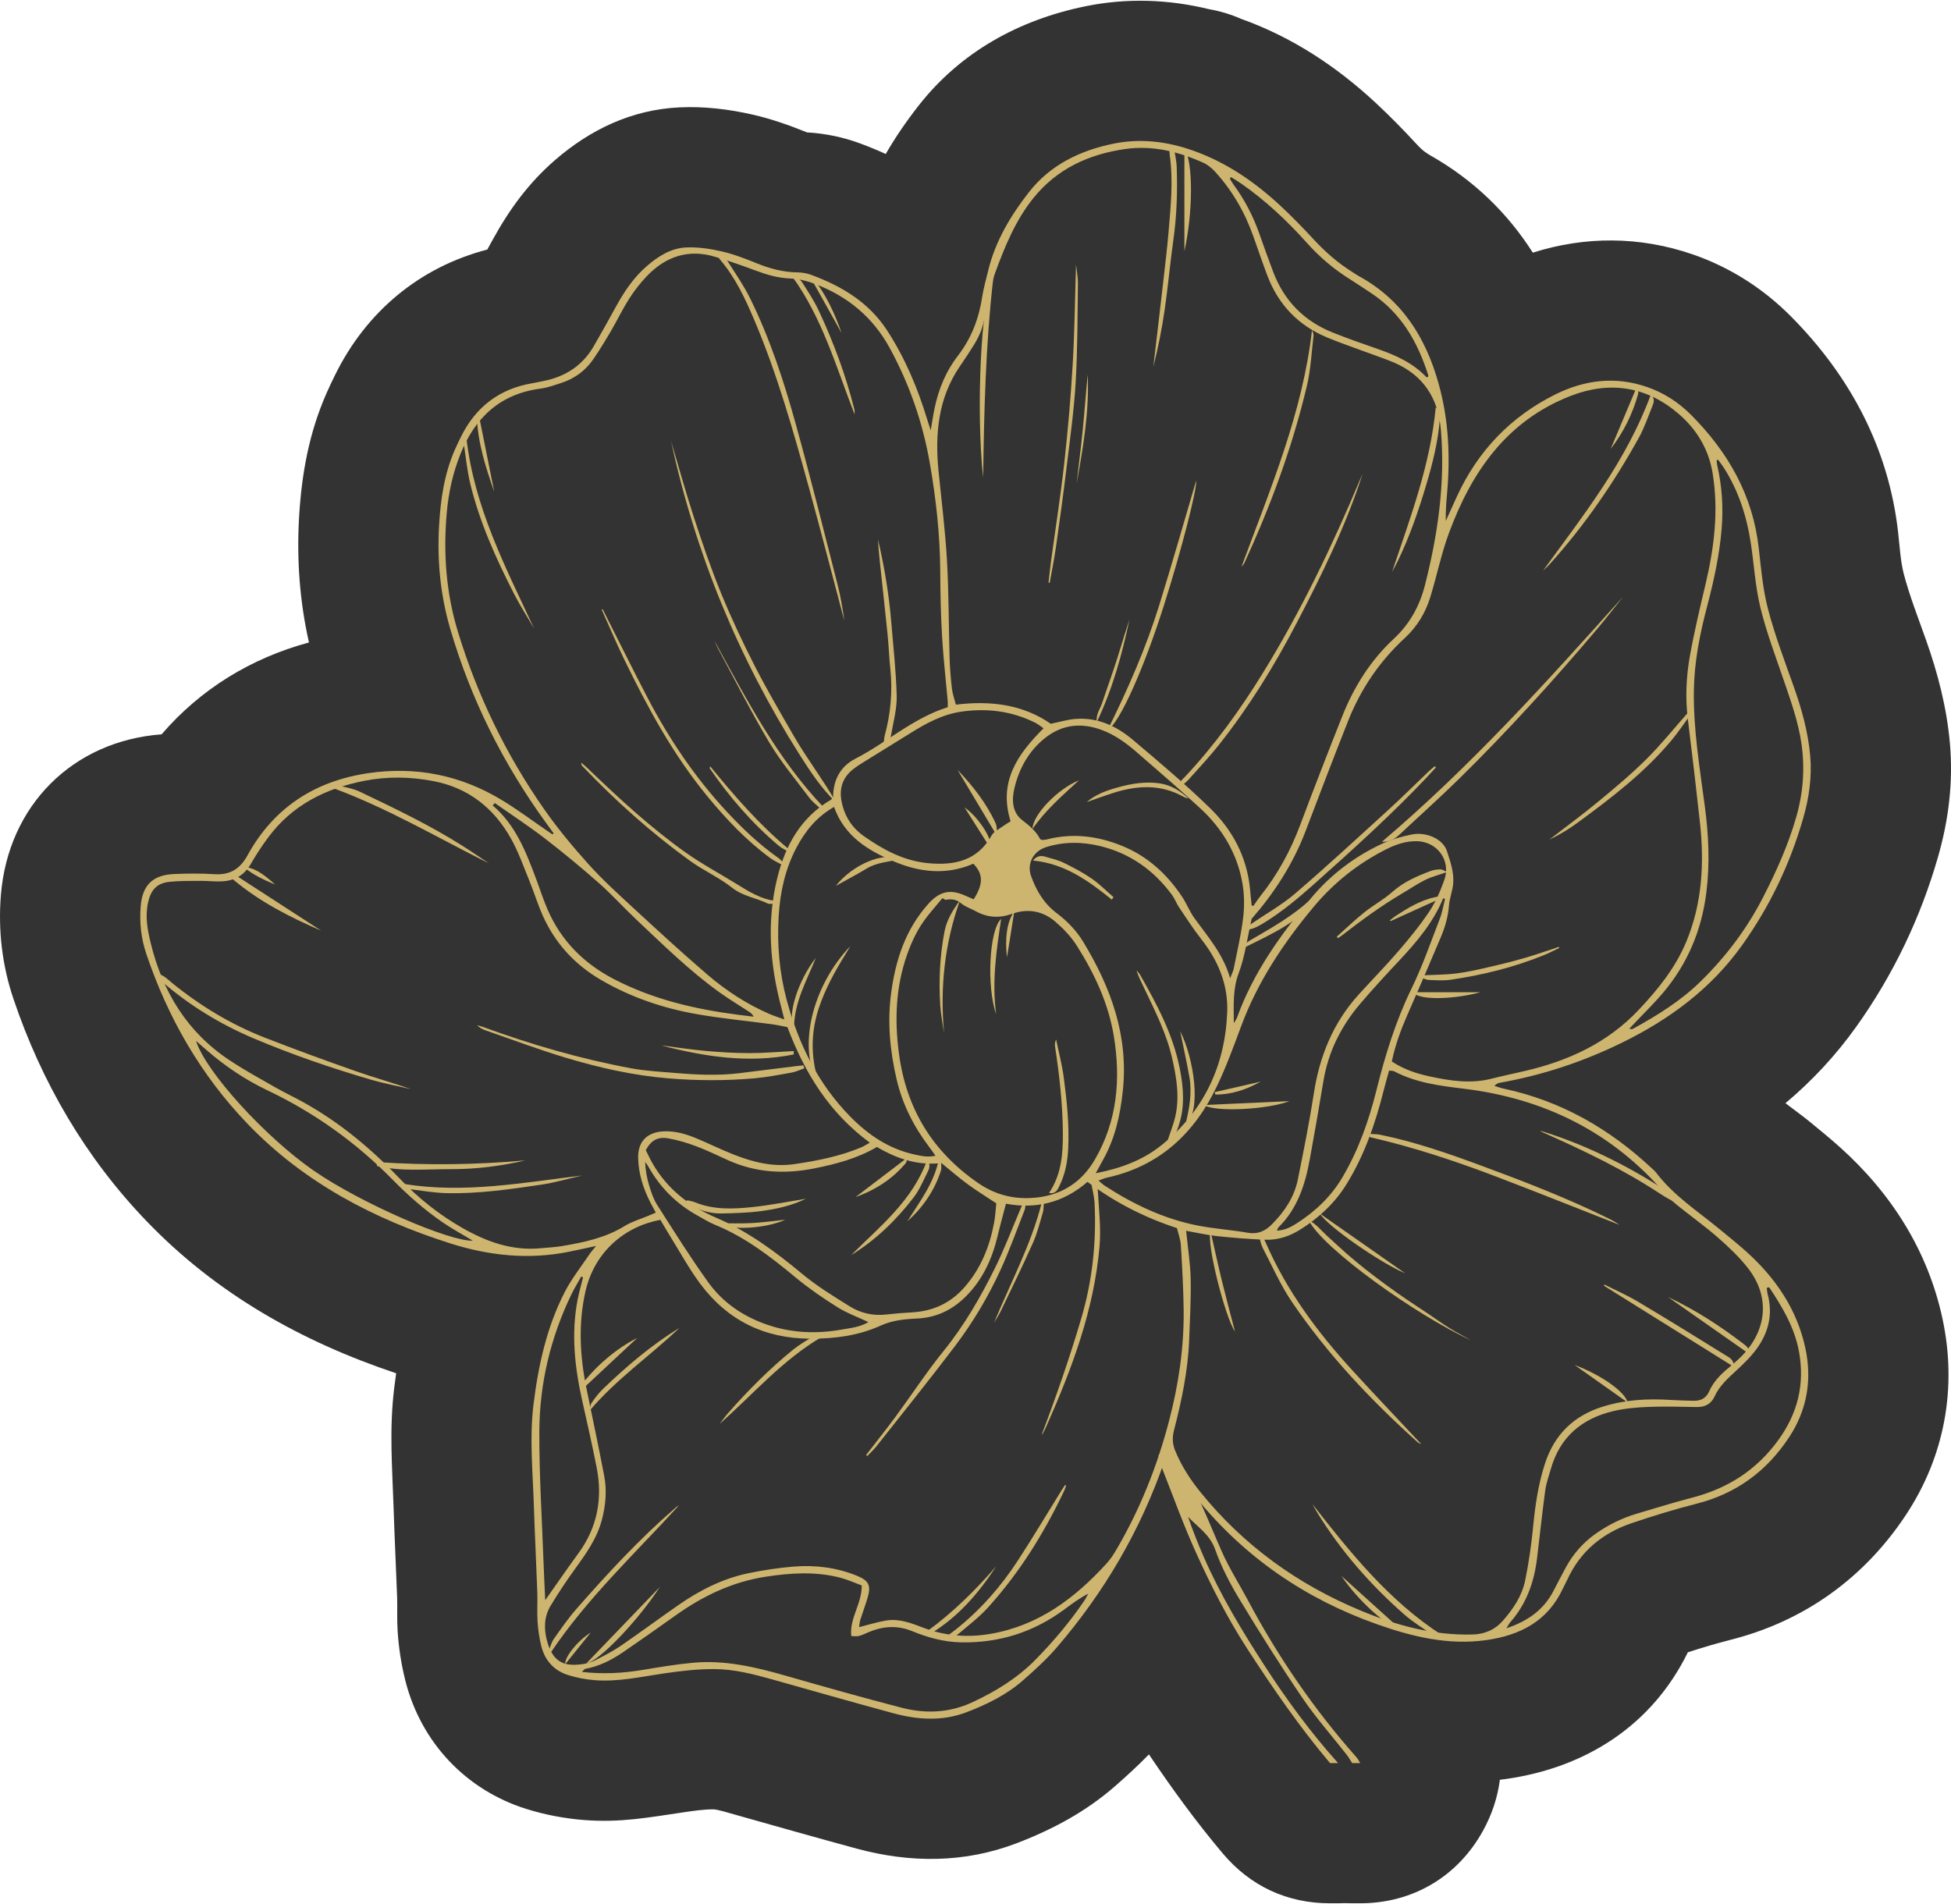 <?xml version="1.0" encoding="UTF-8"?>
<!DOCTYPE svg PUBLIC "-//W3C//DTD SVG 1.1//EN" "http://www.w3.org/Graphics/SVG/1.1/DTD/svg11.dtd">
<!-- Creator: CorelDRAW X8 -->
<svg xmlns="http://www.w3.org/2000/svg" xml:space="preserve" width="417px" height="407px" version="1.1" shape-rendering="geometricPrecision" text-rendering="geometricPrecision" image-rendering="optimizeQuality" fill-rule="evenodd" clip-rule="evenodd"
viewBox="0 0 266237 259650"
 xmlns:xlink="http://www.w3.org/1999/xlink">
 <g id="Layer_x0020_1">
  <path fill="#333333" d="M204676 242792c-302,2376 -1072,4730 -2311,6973 -3460,6263 -9599,9885 -16754,9885l-1098 0c-324,0 -646,-7 -966,-22 -316,15 -635,22 -955,22l-1098 0c-5837,0 -10862,-2333 -14626,-6794 -3638,-4311 -6942,-8858 -10083,-13527 -1450,1493 -2980,2896 -4556,4278 -4008,3516 -8546,5953 -13502,7848 -7123,2723 -14519,2710 -21811,736 -5612,-1518 -11203,-3118 -16801,-4692 -781,-219 -2026,-611 -2721,-672 -1312,-8 -2777,209 -4075,399 -4844,708 -8662,1453 -13668,1056 -2638,-209 -5267,-711 -7793,-1498 -8278,-2579 -14396,-9084 -16532,-17476 -569,-2230 -913,-4514 -1067,-6810 -105,-1565 -22,-3048 -66,-4579 -145,-4045 -351,-8087 -481,-12132 -182,-5695 -616,-10784 88,-16516 80,-655 167,-1306 260,-1955 -12884,-4311 -24490,-10822 -34010,-20708 -8378,-8700 -14367,-18985 -18222,-30405 -1541,-4565 -2097,-9354 -1708,-14154 990,-12233 9803,-21023 21930,-21934 5291,-6143 12152,-10384 20111,-12535 -1269,-5619 -1689,-11374 -1346,-17147 347,-5861 1349,-11421 3724,-16833 365,-831 755,-1649 1155,-2465 4282,-8742 11619,-14792 20800,-17177 259,-468 517,-936 774,-1404 2249,-4095 4903,-7719 8454,-10796 4838,-4191 10468,-6880 16934,-7203 3410,-169 6768,235 10088,994 2565,587 4969,1446 7395,2421 2466,136 4917,645 7232,1502 1194,443 2360,922 3497,1442 1309,-2274 2808,-4455 4459,-6568 5750,-7359 13720,-11736 22781,-13589 5652,-1156 11352,-959 16903,400 1496,261 2946,700 4325,1304 6968,2490 13024,6481 18423,11501 1930,1795 3772,3681 5560,5618 378,409 863,899 1344,1197 175,108 348,219 520,330 5919,3352 10544,7871 13986,13273 7080,-2252 14548,-2266 21803,230 5109,1759 9658,4669 13456,8505 8064,8143 13302,17965 14592,29442 196,1747 327,3970 770,5659 795,3023 1978,6039 3024,8987 1633,4608 2837,9251 3271,14133 468,5269 -166,10450 -1625,15521 -2394,8326 -6113,16095 -11145,23150 -2824,3958 -6068,7418 -9669,10449 1173,904 2437,1810 3212,2449 1402,1156 2808,2293 4163,3505 7054,6312 12065,14170 14059,23486 2008,9386 300,18754 -5013,26773 -5698,8599 -13856,14464 -23865,17008 -1978,502 -3935,1086 -5876,1717 -4883,9972 -13922,15741 -24803,17287 -284,40 -565,76 -847,111z"/>
  <g id="_2457427639888">
   <path fill="#CEB56F" fill-rule="nonzero" d="M98174 34412c513,537 954,875 1233,1313 1026,1617 2124,3204 2967,4916 2712,5507 4610,11329 6242,17226 2007,7241 3820,14535 5683,21816 415,1619 686,3276 920,4929 -1609,-6055 -3171,-12127 -4833,-18170 -2132,-7738 -4312,-15471 -7459,-22880 -1234,-2906 -2565,-5766 -4641,-8201 -91,-101 -162,-226 -205,-351 -24,-74 21,-170 93,-598z"/>
   <path fill="#CEB56F" fill-rule="nonzero" d="M188573 114786c12098,-10261 22500,-21843 32904,-33444 -1150,1440 -2272,2914 -3463,4320 -5999,7092 -12239,13967 -18863,20482 -2635,2587 -5392,5051 -8087,7576 -646,606 -1337,1085 -2491,1066z"/>
   <path fill="#CEB56F" fill-rule="nonzero" d="M109758 145698c-564,197 -1114,468 -1697,572 -1701,306 -3407,640 -5127,792 -3919,343 -7853,327 -11771,0 -4780,-396 -9454,-1457 -14034,-2834 -3657,-1101 -7241,-2453 -10851,-3703 -425,-146 -827,-361 -1177,-712 266,77 536,140 797,236 6598,2412 13326,4368 20235,5646 2052,381 4160,479 6247,655 2823,236 5654,358 8483,15 2618,-318 5237,-651 7855,-975 303,-37 606,-67 912,-98 42,135 85,271 128,406z"/>
   <path fill="#CEB56F" fill-rule="nonzero" d="M91560 60059c1039,3489 2006,7002 3137,10463 1131,3464 2307,6927 3687,10297 1379,3377 2937,6692 4596,9940 1661,3254 3514,6409 5340,9576 1802,3123 4017,5991 5811,9133 -2012,-1937 -3535,-4234 -5006,-6555 -8368,-13236 -14235,-27509 -17565,-42854z"/>
   <path fill="#CEB56F" fill-rule="nonzero" d="M185942 64569c-2302,7138 -5577,13804 -9020,20397 -3028,5808 -6459,11364 -10524,16509 -1300,1648 -2746,3184 -4144,4755 -325,367 -724,670 -1194,1098 -181,-765 303,-1055 609,-1377 4056,-4317 7507,-9092 10612,-14121 5221,-8448 9495,-17377 13336,-26522 104,-247 216,-492 325,-739z"/>
   <path fill="#CEB56F" fill-rule="nonzero" d="M118188 198471c1323,-1716 2680,-3407 3966,-5151 2222,-3017 4280,-6165 6633,-9076 2806,-3471 5007,-7292 6969,-11250 1335,-2692 2395,-5521 3575,-8288 123,-285 237,-572 619,-851 -39,390 12,813 -127,1164 -1077,2760 -2079,5553 -3312,8239 -1685,3657 -3751,7126 -6181,10335 -3497,4617 -7131,9129 -10720,13677 -380,481 -842,898 -1265,1345l-157 -144z"/>
   <path fill="#CEB56F" fill-rule="nonzero" d="M82253 83063c2036,4027 4030,8078 6119,12074 2953,5654 6497,10909 10856,15588 2154,2313 4443,4477 7037,6298 231,162 405,406 607,614 -61,90 -120,178 -181,269 -522,-293 -1082,-535 -1563,-888 -3299,-2427 -6088,-5381 -8675,-8536 -4636,-5662 -8089,-12042 -11265,-18587 -1091,-2241 -2060,-4543 -3085,-6819 49,-5 99,-10 150,-13z"/>
   <path fill="#CEB56F" fill-rule="nonzero" d="M21546 132817c816,144 1369,776 1975,1268 3833,3099 8007,5625 12595,7419 4079,1592 8194,3097 12322,4549 2517,885 5096,1600 7632,2480 -1808,-420 -3639,-758 -5418,-1276 -5474,-1601 -10864,-3451 -16117,-5681 -4538,-1927 -8690,-4477 -12422,-7704 -282,-241 -514,-542 -769,-813l202 -242z"/>
   <path fill="#CEB56F" fill-rule="nonzero" d="M172194 168542c172,301 379,588 515,904 2845,6592 7064,12260 11875,17516 3057,3335 6172,6613 9352,10013 -194,-87 -335,-116 -425,-199 -6428,-5758 -12319,-12013 -17183,-19153 -1585,-2326 -2725,-4955 -4036,-7462 -239,-457 -309,-1003 -457,-1507l359 -112z"/>
   <path fill="#CEB56F" fill-rule="nonzero" d="M186953 154648c460,37 933,27 1382,117 4705,954 9225,2528 13718,4187 5864,2164 11696,4410 17315,7170 562,275 1115,571 1627,938 -5627,-2207 -11239,-4456 -16887,-6609 -5618,-2143 -11325,-4019 -17198,-5369 14,-144 30,-291 43,-434z"/>
   <path fill="#CEB56F" fill-rule="nonzero" d="M195947 104631c-385,420 -763,847 -1156,1262 -4868,5152 -10123,9892 -15411,14605 -2168,1933 -4373,3791 -6847,5314 -721,441 -1455,878 -2305,965l-168 -284c248,-184 489,-372 745,-546 1982,-1355 4112,-2544 5925,-4096 4325,-3713 8514,-7584 12725,-11425 1891,-1723 3704,-3530 5554,-5296 245,-233 515,-441 776,-661l162 162z"/>
   <path fill="#CEB56F" fill-rule="nonzero" d="M142149 195703c1999,-5269 3835,-10551 5420,-15932 1507,-5133 2065,-10364 1797,-15689 -45,-933 -306,-1852 -487,-2882 822,235 915,928 944,1415 147,2456 431,4939 220,7374 -741,8650 -3755,16665 -7238,24528 -149,333 -311,657 -479,981 -40,80 -116,138 -177,205z"/>
   <path fill="#CEB56F" fill-rule="nonzero" d="M151131 99562c2836,-5718 5268,-11290 7071,-17104 1789,-5773 3445,-11593 5034,-16981 94,1217 -1890,9134 -4463,17220 -2650,8319 -5954,15836 -7642,16865z"/>
   <path fill="#CEB56F" fill-rule="nonzero" d="M160152 19811c146,963 388,1922 423,2887 117,3331 10,6656 -458,9969 -446,3155 -723,6332 -1180,9485 -380,2634 -911,5242 -1555,7833 207,-1754 415,-3508 620,-5263 244,-2078 489,-4157 722,-6236 253,-2265 537,-4525 729,-6795 297,-3543 672,-7089 170,-10649 -53,-375 -8,-763 -8,-1146 178,-29 359,-56 537,-85z"/>
   <path fill="#CEB56F" fill-rule="nonzero" d="M143084 79421c107,-933 197,-1869 324,-2800 612,-4508 1319,-9006 1824,-13528 497,-4482 888,-8982 1151,-13483 263,-4463 306,-8940 455,-13600 101,957 266,1749 255,2539 -66,4519 -37,9049 -308,13558 -237,3950 -793,7884 -1268,11816 -431,3570 -922,7132 -1430,10692 -229,1615 -559,3219 -843,4827 -53,-8 -106,-14 -160,-21z"/>
   <path fill="#CEB56F" fill-rule="nonzero" d="M210571 77774c5525,-7605 11383,-14957 14720,-24065 550,624 406,1097 223,1544 -609,1476 -1111,3012 -1882,4400 -3427,6172 -7409,11968 -12140,17226 -285,316 -612,598 -921,895z"/>
   <path fill="#CEB56F" fill-rule="nonzero" d="M169412 77255c3969,-10713 8344,-21014 9628,-32317 72,250 237,508 208,742 -274,2305 -378,4652 -912,6896 -1986,8363 -4958,16393 -8549,24195 -38,80 -109,147 -375,484z"/>
   <path fill="#CEB56F" fill-rule="nonzero" d="M145483 202643c-87,239 -160,490 -268,718 -2739,5763 -6072,11143 -10360,15883 -1215,1345 -2682,2469 -4075,3644 -460,388 -977,837 -1887,555 588,-443 1071,-794 1536,-1161 3363,-2667 6157,-5856 8488,-9437 2042,-3133 3956,-6350 5928,-9529 154,-253 324,-498 490,-745 50,24 97,48 148,72z"/>
   <path fill="#CEB56F" fill-rule="nonzero" d="M120601 101225c45,-343 51,-639 125,-915 827,-3028 1098,-6098 763,-9227 -165,-1544 -215,-3097 -373,-4641 -324,-3220 -685,-6436 -1028,-9656 -117,-1084 -218,-2166 -271,-3256 859,3714 1496,7465 1805,11266 274,3365 659,6728 742,10099 40,1747 -453,3512 -755,5261 -80,457 -211,1008 -1008,1069z"/>
   <path fill="#CEB56F" fill-rule="nonzero" d="M179090 205163c5205,6666 10460,13226 17693,17895 -63,116 -129,236 -193,353 -291,-79 -630,-84 -865,-244 -1390,-955 -2847,-1837 -4110,-2943 -4587,-4024 -8573,-8584 -11797,-13783 -258,-417 -486,-853 -728,-1278z"/>
   <path fill="#CEB56F" fill-rule="nonzero" d="M105563 123223c-263,0 -569,88 -781,-13 -1595,-776 -3389,-984 -4878,-2158 -1776,-1407 -3913,-2348 -5755,-3680 -5304,-3838 -10165,-8190 -14682,-12927 -94,-99 -157,-221 -146,-455 278,240 569,468 832,723 4280,4118 8637,8156 13496,11593 2225,1574 4660,2860 6981,4304 1563,973 3126,1930 5010,2231 -26,127 -50,254 -77,382z"/>
   <path fill="#CEB56F" fill-rule="nonzero" d="M135516 38094c-1011,8973 -1237,17981 -1353,26996 -992,-9084 -303,-24581 1353,-26996z"/>
   <path fill="#CEB56F" fill-rule="nonzero" d="M72879 85665c-911,-1565 -1900,-3097 -2724,-4708 -2451,-4800 -4676,-9702 -5960,-14963 -428,-1763 -620,-3584 -880,-5383 -45,-311 104,-654 327,-995 1042,9422 5308,17623 9237,26049z"/>
   <path fill="#CEB56F" fill-rule="nonzero" d="M74860 225246c232,-561 373,-1188 716,-1675 996,-1419 1993,-2855 3137,-4154 4197,-4780 8509,-9453 13331,-13627 199,-170 399,-340 635,-473 -5983,6557 -12502,12642 -17486,20065 -112,-46 -221,-89 -333,-136z"/>
   <path fill="#CEB56F" fill-rule="nonzero" d="M66717 117723c-7003,-3496 -13752,-7494 -21264,-10270 -11,-457 492,-409 824,-330 970,232 1986,421 2876,849 4777,2283 9557,4569 14041,7414 1191,752 2350,1557 3523,2337z"/>
   <path fill="#CEB56F" fill-rule="nonzero" d="M230650 97494c-832,1130 -1613,2305 -2509,3382 -3682,4428 -8220,7894 -12826,11273 -1210,891 -2499,1672 -3884,2332 2222,-1718 4490,-3381 6654,-5168 2254,-1858 4500,-3741 6571,-5795 2004,-1988 3780,-4208 5654,-6327 115,101 229,202 340,303z"/>
   <path fill="#CEB56F" fill-rule="nonzero" d="M200759 182826c-7468,-3413 -20201,-12491 -22168,-16386 1013,474 1683,1383 2494,2114 885,795 1743,1619 2639,2400 862,753 1744,1484 2637,2194 934,736 1885,1451 2845,2153 920,675 1858,1332 2801,1978 941,643 1907,1259 2855,1895 987,659 1944,1361 2951,1988 957,593 1963,1112 2946,1664z"/>
   <path fill="#CEB56F" fill-rule="nonzero" d="M189962 77950c2464,-7337 5221,-14571 5960,-22450 778,426 595,1128 545,1744 -242,2970 -957,5836 -1800,8682 -1063,3592 -2273,7122 -3902,10498 -250,518 -535,1018 -803,1526z"/>
   <path fill="#CEB56F" fill-rule="nonzero" d="M159360 155466c335,-1023 747,-2029 997,-3073 654,-2741 199,-5444 -415,-8127 -773,-3365 -2334,-6422 -3804,-9514 -374,-779 -768,-1549 -1055,-2427 173,210 380,399 510,633 2311,4054 4495,8163 5410,12808 515,2623 707,5255 -186,7844 -258,750 -489,1555 -1457,1856z"/>
   <path fill="#CEB56F" fill-rule="nonzero" d="M55193 161491c8185,1308 16187,-189 24252,-1169 -1861,425 -3706,972 -5588,1251 -4283,636 -8579,1260 -12922,1157 -1677,-40 -3352,-332 -5022,-543 -266,-31 -510,-244 -765,-372 16,-108 31,-215 45,-324z"/>
   <path fill="#CEB56F" fill-rule="nonzero" d="M210134 154196c7145,2180 13616,5639 19693,9850 -48,111 -96,220 -146,332 -282,-83 -591,-118 -843,-252 -766,-405 -1536,-811 -2257,-1288 -5042,-3330 -10471,-5925 -15979,-8368 -165,-74 -311,-180 -468,-274z"/>
   <path fill="#CEB56F" fill-rule="nonzero" d="M236600 186433c-6019,-3757 -11873,-7412 -17729,-11067 29,-50 56,-101 82,-154 1531,776 3113,1470 4583,2345 4007,2387 7970,4837 11934,7296 486,304 1164,569 1130,1580z"/>
   <path fill="#CEB56F" fill-rule="nonzero" d="M143158 162706c1693,-2525 1898,-5306 1883,-8145 -22,-3971 -471,-7898 -1064,-11813 -45,-312 -34,-628 147,-976 353,1728 810,3440 1039,5183 425,3207 757,6429 606,9671 -80,1792 -407,3531 -1210,5147 -247,500 -497,1106 -1401,933z"/>
   <path fill="#CEB56F" fill-rule="nonzero" d="M97522 87394c4344,7951 8504,15956 14794,22604l-329 290c-524,-511 -1131,-960 -1564,-1536 -1860,-2483 -3875,-4887 -5457,-7543 -2497,-4189 -4692,-8557 -7010,-12855 -165,-308 -290,-638 -434,-960z"/>
   <path fill="#CEB56F" fill-rule="nonzero" d="M51499 158497c6728,452 13451,375 20166,-232 -3336,782 -6726,1204 -10150,1194 -3370,-11 -6781,348 -10093,-439 26,-172 50,-348 77,-523z"/>
   <path fill="#CEB56F" fill-rule="nonzero" d="M182421 127730c1249,-1114 2456,-2278 3761,-3323 1231,-989 2656,-1744 3825,-2789 1542,-1371 3352,-2147 5224,-2852 417,-157 888,-205 1337,-218 229,-8 465,173 917,356 -1164,407 -2129,649 -2999,1077 -1089,537 -2094,1236 -3142,1850 -2897,1707 -5601,3692 -8253,5752 -160,125 -338,232 -508,346 -54,-66 -110,-132 -162,-199z"/>
   <path fill="#CEB56F" fill-rule="nonzero" d="M108349 37419c378,334 851,608 1114,1015 808,1266 1640,2531 2276,3884 2030,4335 3684,8815 4851,13464 42,168 21,356 35,681 -2537,-6527 -4413,-13177 -8521,-18837 80,-70 162,-138 245,-207z"/>
   <path fill="#CEB56F" fill-rule="nonzero" d="M212785 129267c-718,337 -1420,710 -2153,1005 -4078,1650 -8319,2698 -12660,3333 -985,147 -2009,67 -3014,32 -332,-13 -656,-210 -983,-321 7,-101 16,-205 23,-306 1593,-80 3193,-69 4772,-266 1574,-197 3134,-566 4687,-925 1595,-367 3187,-771 4761,-1228 1515,-442 3004,-976 4503,-1467 21,47 43,95 64,143z"/>
   <path fill="#CEB56F" fill-rule="nonzero" d="M112133 182362c-5354,3129 -9352,7813 -13943,11872 194,-250 383,-505 580,-755 198,-253 390,-508 603,-747 2722,-3089 5617,-6003 8815,-8605 842,-686 1794,-1247 2730,-1813 317,-189 733,-213 1106,-311l109 359z"/>
   <path fill="#CEB56F" fill-rule="nonzero" d="M111638 147761c-2831,-4947 -786,-13316 4392,-18731 -210,354 -415,713 -633,1063 -1470,2372 -2820,4807 -3687,7470 -952,2930 -1074,5899 -319,8898 107,428 168,867 247,1300z"/>
   <path fill="#CEB56F" fill-rule="nonzero" d="M130992 122789c-2091,5883 -2735,11907 -2161,18104 -181,-1266 -444,-2523 -523,-3794 -210,-3386 -56,-6770 587,-10101 298,-1531 1116,-2903 2097,-4209z"/>
   <path fill="#CEB56F" fill-rule="nonzero" d="M108313 143803c-6131,1244 -12136,317 -18106,-1239 2020,258 4038,575 6064,756 1996,177 4003,302 6005,302 2009,0 4021,-180 6034,-281 0,154 3,308 3,462z"/>
   <path fill="#CEB56F" fill-rule="nonzero" d="M116168 171176c3906,-3922 8369,-7383 10392,-13077 383,665 314,1173 79,1633 -619,1214 -1138,2517 -1959,3583 -2376,3092 -5151,5792 -8512,7861z"/>
   <path fill="#CEB56F" fill-rule="nonzero" d="M92731 181112c-4021,3828 -8628,6996 -12305,11343 104,-383 120,-830 332,-1140 463,-670 973,-1329 1561,-1896 3214,-3091 6606,-5973 10412,-8307z"/>
   <path fill="#CEB56F" fill-rule="nonzero" d="M93770 163699c361,93 739,146 1082,287 2539,1042 5194,920 7823,649 2427,-253 4830,-739 7284,-1130 -1946,949 -4011,1396 -6096,1675 -1799,242 -3631,290 -5449,324 -1430,27 -2788,-396 -4067,-1029 -255,-125 -463,-345 -689,-521 37,-85 75,-170 112,-255z"/>
   <path fill="#CEB56F" fill-rule="nonzero" d="M31897 119180c3976,2575 7950,5149 11924,7727 -4279,-1842 -8408,-3953 -12004,-6977 -128,-107 -120,-376 -176,-569 88,-61 170,-122 256,-181z"/>
   <path fill="#CEB56F" fill-rule="nonzero" d="M135642 180431c2260,-5472 5056,-10637 6507,-16371 98,19 197,35 295,53 -42,420 -16,857 -133,1253 -414,1392 -762,2826 -1353,4149 -1390,3126 -2897,6199 -4375,9286 -269,563 -625,1087 -941,1630z"/>
   <path fill="#CEB56F" fill-rule="nonzero" d="M180087 122000c-2568,3644 -6521,5348 -10408,7278 130,-234 210,-532 402,-692 348,-287 760,-499 1153,-728 2563,-1483 5121,-2972 7340,-4968 428,-383 1005,-598 1513,-890z"/>
   <path fill="#CEB56F" fill-rule="nonzero" d="M90037 216485c-3017,4670 -8368,10196 -10019,10422 3264,-3394 6528,-6794 10019,-10422z"/>
   <path fill="#CEB56F" fill-rule="nonzero" d="M161625 20038c1234,2132 1165,8890 0,14132l0 -14132z"/>
   <path fill="#CEB56F" fill-rule="nonzero" d="M96935 104501c3297,4051 6689,7951 10690,11277 -67,90 -130,183 -194,273 -394,-244 -825,-444 -1173,-739 -3649,-3081 -6741,-6661 -9431,-10596 -11,-15 32,-64 108,-215z"/>
   <path fill="#CEB56F" fill-rule="nonzero" d="M151718 122673c-3158,-2552 -6411,-4915 -10758,-5333 501,-624 1048,-704 1635,-537 872,250 1773,460 2581,854 1308,640 2606,1328 3802,2151 1066,733 1985,1677 2970,2527 -75,114 -152,226 -230,338z"/>
   <path fill="#CEB56F" fill-rule="nonzero" d="M148303 109358c1265,-1090 2791,-1606 4362,-2034 1810,-492 3637,-784 5523,-523 1575,215 2853,1004 4015,2086 -237,-82 -495,-132 -710,-252 -3084,-1733 -6279,-1563 -9514,-540 -1236,391 -2451,841 -3676,1263z"/>
   <path fill="#CEB56F" fill-rule="nonzero" d="M227626 176913c3825,1800 7130,3971 10282,6377 416,317 917,675 618,1262 -3565,-2498 -7127,-4994 -10900,-7639z"/>
   <path fill="#CEB56F" fill-rule="nonzero" d="M136617 125305c-633,4227 -1279,8443 -687,13007 -1318,-3807 -933,-11548 687,-13007z"/>
   <path fill="#CEB56F" fill-rule="nonzero" d="M165195 167949c515,2262 1007,4530 1554,6781 562,2292 1178,4570 1776,6882 -1292,-1829 -3932,-11997 -3330,-13663z"/>
   <path fill="#CEB56F" fill-rule="nonzero" d="M126572 222486c3495,-2557 6547,-5571 9364,-8823 -2400,3687 -5223,6949 -9019,9230 -117,-133 -231,-271 -345,-407z"/>
   <path fill="#CEB56F" fill-rule="nonzero" d="M161050 140635c1871,3647 2988,11013 700,12810 557,-2249 943,-4394 555,-6569 -369,-2079 -827,-4139 -1255,-6241z"/>
   <path fill="#CEB56F" fill-rule="nonzero" d="M86958 182492c-2435,2272 -4867,4545 -7534,7036 88,-534 50,-830 178,-978 649,-758 1306,-1518 2029,-2206 1597,-1526 3346,-2853 5327,-3852z"/>
   <path fill="#CEB56F" fill-rule="nonzero" d="M180136 165542c3955,2770 7728,5408 11614,8129 -3376,-1414 -10638,-6448 -11614,-8129z"/>
   <path fill="#CEB56F" fill-rule="nonzero" d="M164268 150709c4077,-184 8089,-367 11675,-532 -2881,1125 -10053,1550 -11675,532z"/>
   <path fill="#CEB56F" fill-rule="nonzero" d="M154134 84417c-1018,4822 -2328,9549 -4461,14012 -164,-1023 489,-1806 766,-2696 298,-954 649,-1892 971,-2839 324,-946 648,-1890 957,-2841 305,-950 590,-1909 887,-2861 290,-927 588,-1850 880,-2775z"/>
   <path fill="#CEB56F" fill-rule="nonzero" d="M122874 117148c-1563,366 -3195,428 -4620,1291 -1338,811 -2730,1537 -4198,2358 2310,-2913 6492,-4700 8818,-3649z"/>
   <path fill="#CEB56F" fill-rule="nonzero" d="M130665 104961c2087,2198 3940,4543 5202,7299 144,308 146,691 168,1045 5,79 -181,175 -247,231 -1712,-2866 -3417,-5721 -5123,-8575z"/>
   <path fill="#CEB56F" fill-rule="nonzero" d="M191062 222208c-1700,-220 -5749,-3867 -8017,-7240 2645,2389 5287,4776 8017,7240z"/>
   <path fill="#CEB56F" fill-rule="nonzero" d="M140893 113034c40,-1959 3456,-5474 6343,-6646 -2313,2129 -4601,4107 -6343,6646z"/>
   <path fill="#CEB56F" fill-rule="nonzero" d="M123810 166584c1675,-2664 3623,-5176 4285,-8369 101,5 199,16 303,24 3,487 133,1018 -8,1459 -888,2715 -2456,4993 -4580,6886z"/>
   <path fill="#CEB56F" fill-rule="nonzero" d="M116755 163268c2297,-1749 4594,-3498 6922,-5274 191,468 -191,779 -468,1082 -1767,1956 -3947,3296 -6454,4192z"/>
   <path fill="#CEB56F" fill-rule="nonzero" d="M146911 65928c284,-2472 603,-4942 848,-7422 247,-2491 422,-4987 673,-7481 220,5035 -623,9972 -1521,14903z"/>
   <path fill="#CEB56F" fill-rule="nonzero" d="M214876 186188c3724,1380 6938,3736 7228,5109 -2473,-1746 -4849,-3428 -7228,-5109z"/>
   <path fill="#CEB56F" fill-rule="nonzero" d="M67446 67015c-1162,-3327 -2246,-6671 -2368,-10214 101,-21 202,-43 303,-64 689,3427 1377,6850 2065,10278z"/>
   <path fill="#CEB56F" fill-rule="nonzero" d="M219794 61168c1143,-2714 2286,-5428 3562,-8459 122,519 247,731 202,896 -757,2765 -2010,5290 -3764,7563z"/>
   <path fill="#CEB56F" fill-rule="nonzero" d="M111331 130623c-1273,3185 -2977,6069 -2977,9642 -987,-1739 545,-6543 2977,-9642z"/>
   <path fill="#CEB56F" fill-rule="nonzero" d="M107153 166363c-2794,1273 -7792,1470 -9220,475 1601,0 3108,61 4607,-18 1540,-80 3076,-297 4613,-457z"/>
   <path fill="#CEB56F" fill-rule="nonzero" d="M193187 135308l8845 0c-3294,906 -7576,1100 -8869,305 8,-101 17,-202 24,-305z"/>
   <path fill="#CEB56F" fill-rule="nonzero" d="M196874 122381c-2425,1098 -4775,2163 -7124,3230 -27,-37 -54,-72 -80,-110 257,-199 502,-419 776,-600 1698,-1109 3426,-2156 5450,-2579 220,-45 446,-77 669,-90 75,-3 154,71 309,149z"/>
   <path fill="#CEB56F" fill-rule="nonzero" d="M111008 37935c1746,2220 2905,4767 3849,7433 -1356,-2428 -2711,-4852 -4068,-7277 73,-50 146,-103 219,-156z"/>
   <path fill="#CEB56F" fill-rule="nonzero" d="M134912 115280c-1090,-1718 -2180,-3438 -3286,-5187 1653,1148 3403,3634 3552,5019l-266 168z"/>
   <path fill="#CEB56F" fill-rule="nonzero" d="M172036 147514c-1932,1069 -3974,1781 -6188,1762 -27,-108 -53,-220 -80,-332 2090,-479 4179,-954 6268,-1430z"/>
   <path fill="#CEB56F" fill-rule="nonzero" d="M138412 124290c-346,2180 -694,4363 -995,6256 -303,-2382 -42,-4903 995,-6256z"/>
   <path fill="#CEB56F" fill-rule="nonzero" d="M80605 222710c-1153,1430 -2307,2860 -3461,4290 -154,-853 1624,-3156 3461,-4290z"/>
   <path fill="#CEB56F" fill-rule="nonzero" d="M37545 120624c-1435,-623 -2868,-1234 -4256,-2364 1154,-40 2486,723 4256,2364z"/>
   <path fill="#CEB56F" fill-rule="nonzero" d="M181494 240510c-4169,-4938 -7821,-10239 -11336,-15668 -2671,-4128 -4867,-8474 -6887,-12911 -1741,-3824 -3166,-7793 -4710,-11704 -214,-540 -312,-1124 -471,-1723 444,-425 826,-789 1249,-1190 261,228 452,350 580,520 165,219 258,487 412,713 2773,4078 4437,8690 6422,13153 1016,2280 2375,4405 3549,6613 4105,7712 9007,14866 14799,21405 207,234 343,526 510,792l-1098 0c-239,-374 -451,-765 -725,-1113 -2026,-2593 -4222,-5069 -6066,-7784 -2972,-4367 -5793,-8849 -8528,-13371 -1322,-2180 -2526,-4485 -3371,-6880 -720,-2044 -2371,-3046 -3698,-4457 636,1874 1359,3687 2140,5473 2294,5239 5237,10114 8339,14902 3012,4652 6287,9102 9988,13230l-1098 0z"/>
   <path fill="#CEB56F" fill-rule="nonzero" d="M26747 141948c1356,4283 9504,13156 15990,17662 6494,4509 18667,9753 21790,9610 -1387,-835 -2794,-1590 -4104,-2491 -2483,-1706 -4730,-3679 -6853,-5843 -4969,-5058 -10666,-9142 -17096,-12196 -2980,-1417 -5713,-3257 -8217,-5418 -470,-409 -936,-821 -1510,-1324zm141244 -117878c-53,67 -109,136 -165,200 152,255 285,524 460,760 1558,2111 2752,4410 3610,6891 583,1679 1199,3349 1821,5016 1492,3990 4224,6786 8180,8358 1991,789 4014,1507 6040,2206 2485,856 4843,1906 6701,3852 38,40 144,11 221,13 15,-93 66,-192 42,-265 -1448,-4554 -3721,-8537 -7834,-11230 -954,-627 -1898,-1270 -2868,-1876 -2185,-1367 -4123,-3010 -5843,-4934 -2719,-3041 -5681,-5824 -9044,-8153 -428,-298 -880,-558 -1321,-838zm-49481 156259c-1494,-704 -2972,-1236 -4270,-2055 -1966,-1238 -3899,-2567 -5686,-4048 -3389,-2815 -6847,-5484 -10973,-7170 -840,-343 -1621,-840 -2422,-1281 -2874,-1590 -5099,-3833 -6699,-6699 -116,-210 -285,-396 -425,-593 53,1133 239,2206 558,3238 282,910 593,1850 1101,2643 2259,3541 4489,7105 6938,10513 2047,2850 4891,4761 8249,5875 3238,1076 6534,1193 9867,619 1290,-223 2619,-353 3762,-1042zm-44110 37960c1590,-2254 3036,-4359 4541,-6419 2584,-3535 3315,-7459 2480,-11697 -590,-2995 -1263,-5975 -1935,-8955 -1042,-4623 -1580,-9267 -657,-13978 199,-1010 486,-2007 734,-3009 -83,-40 -162,-80 -245,-120 -452,814 -944,1606 -1348,2443 -2862,5931 -4357,12229 -4373,18784 -18,5936 362,11875 575,17810 61,1682 148,3363 228,5141zm99843 -50446c1085,-32 1928,-484 2718,-991 2530,-1627 4672,-3642 6222,-6266 2204,-3735 3618,-7762 4663,-11946 1183,-4743 2610,-9387 4769,-13816 1497,-3065 2618,-6321 3855,-9511 337,-873 486,-1818 720,-2733 -82,-32 -162,-64 -247,-96 -1361,3315 -3626,5976 -6034,8542 -1782,1900 -3550,3817 -5240,5797 -2635,3075 -4405,6588 -5075,10620 -600,3597 -1218,7191 -1879,10777 -628,3411 -1683,6646 -4246,9174 -85,85 -116,229 -226,449zm-106720 -58348c-99,110 -194,216 -292,322 3134,2674 4548,6346 5930,10033 529,1409 981,2850 1582,4224 1848,4224 4908,7297 8990,9426 5344,2784 11080,4126 16995,4889 705,91 1412,178 2119,265 -181,-376 -430,-552 -689,-720 -1337,-874 -2711,-1693 -4009,-2629 -4128,-2974 -7740,-6545 -11432,-10021 -1689,-1593 -3244,-3332 -4983,-4865 -2400,-2114 -4867,-4158 -7397,-6109 -2204,-1693 -4538,-3217 -6814,-4815zm74887 -10207c-412,-274 -757,-558 -1148,-758 -3209,-1608 -6622,-2015 -10123,-1502 -2525,369 -4747,1576 -6890,2916 -2090,1308 -4195,2589 -6287,3892 -545,338 -1092,675 -1587,1074 -1414,1143 -1882,2629 -1526,4402 399,1975 1399,3549 3049,4708 2645,1861 5460,3368 8736,3679 3563,338 6746,-295 8691,-3796 280,-500 926,-803 1425,-1170 383,-281 800,-520 1157,-746 -1688,-5434 970,-9172 4503,-12699zm25459 34111c239,-633 420,-959 486,-1305 458,-2323 1016,-4636 1292,-6984 187,-1568 159,-3224 -122,-4776 -721,-3993 -2736,-7353 -5699,-10089 -2856,-2639 -5809,-5173 -8744,-7722 -1419,-1231 -2935,-2332 -4724,-2998 -2841,-1058 -5489,-755 -7858,1180 -2129,1741 -3415,4061 -4056,6688 -389,1582 -362,3344 1042,4429 981,758 1877,1480 2446,2578 31,64 156,80 271,136 196,-21 430,-19 649,-75 3495,-898 6873,-486 10191,846 3522,1414 6181,3852 8260,6962 630,944 1039,2042 1701,2956 1819,2507 3895,4844 4865,8174zm73555 42177c-111,27 -223,53 -334,82 45,303 63,615 141,907 712,2711 103,5192 -1500,7393 -821,1133 -1858,2129 -2895,3081 -1116,1029 -2220,2028 -2866,3448 -462,1012 -1302,1456 -2432,1435 -2196,-40 -4394,-103 -6584,-19 -1587,62 -3201,205 -4743,562 -4335,1007 -7350,3538 -8591,7937 -275,965 -620,1922 -755,2908 -418,3073 -742,6157 -1114,9235 -393,3240 -1436,6217 -3629,8711 -181,205 -303,463 -559,864 2946,-986 5112,-2541 6447,-5133 543,-1056 1093,-2108 1656,-3156 994,-1839 2334,-3373 4044,-4590 1728,-1231 3607,-2153 5635,-2759 2534,-758 5064,-1536 7624,-2204 4820,-1257 8736,-3759 11697,-7837 2653,-3652 3629,-7613 2839,-12029 -595,-3309 -2262,-6111 -4081,-8836zm-123829 40696c-1002,-370 -1911,-790 -2866,-1042 -3381,-891 -6789,-678 -10199,-157 -4580,696 -8619,2635 -12356,5298 -2382,1701 -4777,3387 -7194,5038 -1557,1058 -3224,1902 -5106,2243 -128,24 -229,197 -473,417 2932,340 5649,173 8365,-279 2249,-375 4503,-754 6771,-965 4352,-407 8528,575 12680,1765 5261,1513 10533,3001 15836,4373 3261,848 6531,699 9646,-752 3167,-1478 6117,-3275 8592,-5793 2443,-2485 4684,-5138 6645,-8019 216,-320 383,-670 575,-1008 -1220,622 -2257,1406 -3305,2180 -4192,3094 -8881,4575 -14099,4465 -2334,-50 -4516,-664 -6634,-1528 -2045,-835 -4007,-680 -5979,152 -423,178 -835,395 -1273,505 -317,80 -670,15 -1058,15 -253,-2479 1456,-4378 1432,-6908zm31928 -56255c3478,-678 6458,-1802 8986,-3838 5752,-4637 8647,-10759 8958,-18085 159,-3759 -1204,-7053 -3519,-10000 -1098,-1399 -2063,-2904 -3057,-4379 -354,-526 -566,-1151 -942,-1661 -2467,-3363 -5686,-5665 -9756,-6673 -2477,-612 -4981,-643 -7440,128 -1709,537 -2645,2214 -2069,3894 694,2002 1777,3815 3510,5115 1446,1090 2682,2365 3615,3903 3804,6262 6218,12887 5407,20396 -356,3310 -1063,6479 -2708,9400 -288,511 -564,1032 -985,1800zm-35708 -49993c-2369,1351 -3926,3281 -5122,5540 -1545,2922 -2236,6085 -2433,9344 -234,3852 86,7673 1083,11416 1605,6020 4277,11473 8686,15963 2443,2485 5259,4402 8731,5162 895,194 1812,430 2902,178 -348,-486 -600,-853 -869,-1209 -2097,-2767 -3639,-5806 -4432,-9195 -914,-3897 -1286,-7829 -749,-11830 601,-4482 1949,-8618 5019,-12082 1491,-1685 2900,-2121 4944,-1241 444,191 882,383 1300,563 1331,-2124 1310,-3424 -43,-4864 -3692,1613 -7402,1185 -10994,-367 -3443,-1486 -6603,-3393 -8023,-7378zm120637 -47394c-66,34 -136,68 -200,101 24,214 30,435 77,645 665,2871 849,5782 607,8711 -298,3603 -1072,7120 -1991,10610 -979,3714 -1726,7460 -1795,11327 -96,5372 795,10641 1496,15934 519,3908 700,7816 205,11745 -645,5173 -2586,9780 -5962,13751 -1183,1390 -2499,2666 -3754,3995 -266,282 -529,562 -795,846 263,90 431,48 574,-32 3294,-1813 6476,-3791 9177,-6441 3445,-3384 6311,-7183 8526,-11508 1794,-3509 3397,-7074 4489,-10865 952,-3290 1215,-6616 731,-10024 -423,-2964 -1417,-5747 -2377,-8554 -1134,-3321 -2389,-6622 -3224,-10020 -712,-2911 -874,-5951 -1331,-8926 -554,-3600 -1660,-7013 -3616,-10115 -258,-407 -558,-787 -837,-1180zm-114778 93801c-2703,1574 -5606,2339 -8576,2929 -4000,795 -7903,596 -11672,-1089 -1460,-652 -2898,-1367 -4392,-1930 -1228,-463 -2509,-846 -3801,-1079 -1478,-269 -2372,254 -3108,1605 292,574 590,1239 952,1861 2007,3468 5037,5805 8632,7350 4393,1885 8139,4660 11778,7688 1992,1656 4235,3022 6439,4402 1499,936 3190,1337 4992,1130 1178,-136 2361,-229 3541,-295 2885,-162 5285,-1271 7193,-3472 2199,-2526 3392,-5500 4000,-8738 184,-965 226,-1956 306,-2671 -1467,-971 -2709,-1728 -3875,-2587 -1213,-891 -2347,-1879 -3618,-2911 -3083,370 -5968,-515 -8791,-2193zm30235 4585c340,291 559,514 811,681 3980,2587 8214,4602 12901,5492 2190,415 4433,558 6632,947 1382,244 2403,-224 3323,-1155 1709,-1722 3036,-3692 3525,-6087 800,-3929 1582,-7866 2196,-11826 784,-5054 2629,-9581 6077,-13398 1810,-2003 3703,-3927 5463,-5971 1486,-1728 2943,-3504 4205,-5397 875,-1310 1520,-2815 2052,-4311 949,-2675 -981,-5262 -3788,-5293 -1465,-16 -2796,433 -4067,1068 -3884,1947 -7199,4565 -10003,7931 -4134,4957 -7646,10239 -9894,16327 -1011,2738 -2026,5487 -3278,8116 -3076,6440 -7853,10928 -15030,12481 -340,71 -660,228 -1125,395zm-20891 -38309c-138,-79 -273,-157 -412,-236 -699,840 -1420,1664 -2095,2525 -1227,1561 -2078,3329 -2735,5195 -1550,4415 -1718,8937 -1100,13530 1002,7494 4590,13375 10842,17659 2172,1486 4516,2138 7108,2018 3863,-177 6851,-1924 8781,-5244 3057,-5258 3556,-10979 2587,-16859 -740,-4485 -2648,-8545 -5062,-12351 -771,-1215 -1813,-2310 -2909,-3251 -1712,-1473 -3755,-1853 -5914,-1079 -1747,627 -3392,520 -5008,-381 -638,-356 -1378,-582 -1925,-1042 -678,-569 -1368,-638 -2158,-484zm-21564 17365c-739,-139 -1404,-296 -2076,-386 -3435,-460 -6890,-787 -10302,-1385 -4611,-811 -9011,-2302 -13089,-4684 -3554,-2076 -6199,-4960 -7890,-8692 -712,-1577 -1212,-3246 -1869,-4852 -795,-1941 -1493,-3947 -2517,-5766 -2337,-4136 -5787,-6888 -10554,-7805 -3173,-611 -6337,-664 -9524,-26 -5248,1047 -9762,3310 -13021,7691 -869,1169 -1672,2400 -2403,3660 -890,1539 -2220,2270 -3923,2355 -957,51 -1920,-75 -2880,-69 -1414,10 -2833,-18 -4237,128 -1792,186 -2592,1108 -2975,2871 -401,1852 -77,3642 354,5417 1616,6697 4984,12244 10814,16093 1981,1309 4070,2454 6130,3632 1311,747 2680,1390 3996,2124 4955,2762 9234,6353 13142,10452 2499,2619 5343,4879 8505,6675 3309,1880 6802,3135 10704,2742 952,-96 1917,-131 2858,-291 2975,-502 5910,-1111 8544,-2738 994,-613 2164,-943 3256,-1403 314,-133 625,-266 997,-423 -268,-494 -489,-890 -696,-1294 -995,-1930 -1665,-3967 -1715,-6146 -53,-2297 1247,-3560 3523,-3653 1648,-67 3160,410 4638,1042 1598,680 3161,1441 4772,2084 2695,1072 5420,1778 8408,1343 3135,-458 6202,-1066 9129,-2295 353,-148 675,-369 1145,-630 -5534,-4075 -8881,-9495 -11244,-15771zm82477 4691c1658,1091 3338,1641 5087,2021 2826,617 5654,1058 8539,324 1502,-380 3019,-696 4529,-1047 5947,-1380 11301,-3839 15565,-8374 2616,-2781 4984,-5702 6467,-9280 2186,-5263 2462,-10727 1856,-16288 -513,-4715 -1074,-9429 -1653,-14137 -356,-2887 -216,-5768 292,-8602 590,-3272 1361,-6515 2127,-9753 1188,-5019 1813,-10059 959,-15203 -545,-3254 -2182,-5936 -4615,-8034 -4367,-3767 -9413,-4537 -14745,-2464 -8711,3387 -13536,10359 -16625,18749 -1034,2812 -1638,5782 -2515,8658 -662,2175 -1800,4075 -3498,5641 -3454,3183 -6026,6989 -7749,11346 -1965,4971 -3879,9958 -5771,14953 -1737,4586 -4376,8592 -7375,12018 -603,2640 -911,5126 -1767,7407 -830,2206 -684,4359 -670,6852 242,-425 380,-600 451,-802 2220,-6162 5998,-11383 10139,-16333 2629,-3145 5899,-5617 9637,-7364 1265,-590 2652,-978 4027,-1260 2036,-417 4312,630 4833,2271 446,1395 959,2796 856,4346 -72,1053 -500,2029 -577,3028 -120,1539 -526,2967 -1112,4352 -1501,3580 -3045,7140 -4604,10697 -879,2010 -1627,4054 -2088,6278zm-99814 21613c-4935,911 -9044,4439 -10243,9836 -968,4351 -745,8714 132,13055 814,4021 1683,8033 2446,12063 378,1996 205,3998 -316,5976 -681,2587 -2198,4688 -3735,6804 -1151,1585 -2230,3231 -3248,4905 -899,1481 -957,3095 -519,4769 859,3285 2704,3567 5094,3190 574,-91 1153,-311 1674,-580 1132,-590 2281,-1177 3331,-1895 2640,-1813 5213,-3722 7842,-5547 2914,-2029 6053,-3621 9546,-4347 2052,-426 4139,-744 6226,-909 2943,-232 5848,130 8605,1260 1630,667 1930,1327 1438,3004 -295,1004 -673,1988 -986,2990 -101,319 -117,665 -173,1010 1324,-329 2502,-706 3708,-903 1784,-293 3419,364 5051,980 2975,1131 6031,1380 9163,844 6552,-1125 11529,-4852 15865,-9621 489,-537 903,-1157 1273,-1784 3270,-5550 5628,-11486 7252,-17701 1287,-4923 2033,-9939 1983,-15038 -32,-2964 -204,-5931 -383,-8890 -47,-797 -350,-1582 -531,-2347 -4485,-1459 -8517,-3546 -12213,-6308 -3301,2866 -7042,3741 -11125,2983 -406,1562 -794,2945 -1124,4344 -750,3174 -2058,6055 -4416,8376 -1826,1794 -3981,2833 -6591,2948 -1686,74 -3379,244 -4953,959 -3060,1390 -6287,1803 -9618,1792 -6239,-21 -11277,-2488 -14993,-7465 -1552,-2081 -2799,-4388 -4176,-6600 -452,-725 -877,-1470 -1286,-2153zm71744 1494c231,2331 577,4460 620,6598 58,2783 -104,5574 -211,8357 -162,4174 -1026,8239 -2063,12266 -255,989 -220,1879 163,2799 845,2045 2025,3889 3410,5604 5904,7315 13292,12634 21942,16225 4844,2010 9843,3369 15157,3252 1697,-35 3101,-622 4228,-1909 1408,-1609 2589,-3376 3019,-5466 505,-2450 856,-4943 1098,-7434 280,-2874 696,-5699 1585,-8457 1270,-3955 3862,-6544 7815,-7804 3052,-973 6178,-1151 9350,-946 1049,66 2102,95 3153,116 951,19 1693,-350 2094,-1257 569,-1289 1507,-2275 2576,-3161 561,-468 1122,-943 1646,-1451 3501,-3389 4324,-8060 1116,-12199 -1194,-1539 -2642,-2908 -4112,-4195 -1750,-1539 -3659,-2895 -5477,-4359 -603,-485 -1193,-1002 -1696,-1588 -7257,-8458 -16531,-13041 -27505,-14381 -3270,-399 -6534,-800 -9512,-2372 -178,-92 -420,-63 -696,-103 -248,893 -492,1720 -702,2558 -1136,4540 -2629,8934 -5110,12948 -1600,2592 -3766,4588 -6310,6192 -1454,914 -3076,1461 -4809,1390 -2185,-94 -4371,-264 -6545,-495 -1391,-149 -2767,-470 -4224,-728zm8940 -44389c82,16 164,26 250,42 306,-435 593,-887 925,-1305 2361,-2956 4139,-6226 5465,-9769 1861,-4960 3778,-9900 5734,-14823 1590,-4001 3866,-7616 7015,-10540 2217,-2063 3544,-4509 4267,-7345 1763,-6935 2775,-13953 2172,-21142 -364,-4352 -2379,-7504 -6446,-9240 -965,-409 -1962,-750 -2946,-1114 -2052,-765 -4136,-1456 -6156,-2299 -3916,-1633 -6636,-4471 -8138,-8446 -659,-1749 -1265,-3522 -1887,-5287 -1170,-3318 -2889,-6314 -5269,-8908 -449,-492 -1015,-947 -1616,-1213 -3387,-1512 -6901,-2389 -10649,-1852 -4971,717 -9291,2701 -12500,6685 -2461,3055 -3915,6649 -5252,10291 -219,593 -306,1236 -452,1858 -1542,6526 -787,5588 -4395,10912 -2904,4285 -3351,9185 -2848,14217 404,4044 914,8081 1148,12135 255,4426 226,8869 356,13302 43,1413 157,2829 321,4235 88,742 353,1465 537,2193 4809,-592 9198,6 12951,2608 1215,-249 2228,-555 3259,-649 3060,-276 5676,929 7930,2829 3597,3041 7212,6080 10580,9365 3001,2930 4952,6545 5402,10831 85,807 162,1621 242,2429zm-41469 -27067c0,-390 18,-616 -3,-837 -260,-2956 -603,-5904 -776,-8863 -173,-2967 -226,-5941 -247,-8913 -35,-4950 -572,-9841 -1425,-14712 -967,-5537 -2773,-10763 -5474,-15708 -2305,-4221 -5757,-7044 -10178,-8733 -1093,-416 -2294,-696 -3456,-746 -1638,-72 -3134,-508 -4641,-1074 -1835,-689 -3693,-1326 -5570,-1890 -3605,-1082 -6683,-51 -9237,2589 -915,946 -1742,2007 -2452,3118 -911,1420 -1639,2956 -2493,4415 -763,1301 -1547,2590 -2398,3834 -1063,1552 -2514,2650 -4312,3240 -951,314 -1911,667 -2895,798 -5526,723 -8950,3942 -10957,8969 -1028,2573 -1611,5245 -1853,7975 -494,5505 -93,10958 1531,16269 2651,8677 6564,16758 11758,24188 1829,2618 3887,5094 6018,7470 1885,2097 3983,4008 6059,5925 3363,3103 6728,6202 10197,9177 2539,2177 5336,4014 8424,5354 604,263 1234,462 2082,776 -178,-712 -279,-1143 -394,-1571 -1563,-5822 -2036,-11697 -603,-17611 1090,-4496 3190,-8361 7345,-10801 109,-67 183,-197 308,-333 3,-2312 936,-4197 3033,-5274 4267,-2190 7864,-5547 12609,-7031zm-53784 17207c-337,-465 -675,-930 -1015,-1396 -5880,-8102 -10298,-16933 -13105,-26548 -1340,-4601 -1792,-9336 -1507,-14110 207,-3515 709,-7000 2144,-10275 259,-585 538,-1162 816,-1736 2016,-4109 5251,-6595 9784,-7361 494,-85 985,-193 1477,-292 2986,-585 5341,-2089 6880,-4753 1032,-1781 2031,-3578 3023,-5383 1129,-2058 2418,-3991 4210,-5543 1553,-1345 3294,-2448 5354,-2552 1614,-79 3283,173 4867,535 1636,374 3228,996 4791,1629 1802,731 3626,1218 5580,1237 630,7 1287,129 1877,348 4155,1539 7831,3732 10325,7562 2437,3754 4155,7818 5452,12080 133,428 274,850 505,1571 215,-1241 351,-2177 545,-3097 550,-2586 1552,-5005 3163,-7084 1847,-2391 2860,-5057 3314,-8004 189,-1215 529,-2407 819,-3605 973,-4025 3057,-7507 5562,-10713 2918,-3735 6974,-5689 11534,-6623 3719,-759 7361,-303 10920,966 4522,1608 8379,4269 11862,7504 1571,1465 3075,3009 4535,4588 1595,1728 3339,3254 5338,4490 271,168 529,365 811,516 5888,3206 9126,8342 10896,14648 1406,5013 1616,10077 1148,15213 -106,1175 -191,2350 -157,3562 503,-1106 1000,-2217 1507,-3323 2859,-6213 7324,-10904 13447,-13945 3998,-1986 8185,-2502 12493,-1018 2335,802 4357,2126 6085,3873 5001,5048 8364,10923 9171,18113 317,2810 564,5663 1279,8382 936,3568 2260,7037 3496,10522 1087,3067 1957,6183 2246,9432 258,2905 -151,5744 -954,8535 -1797,6248 -4553,12027 -8334,17327 -4232,5933 -9871,10100 -16333,13276 -5324,2618 -10891,4468 -16731,5500 -248,43 -481,149 -737,433 447,134 891,293 1345,388 7774,1667 14385,5479 20145,10868 202,188 418,367 582,585 2387,3144 5689,5263 8680,7730 1201,989 2416,1965 3576,3002 4019,3596 6967,7910 8105,13227 922,4309 247,8422 -2252,12194 -3073,4636 -7220,7656 -12625,9030 -2963,752 -5893,1654 -8788,2632 -3985,1345 -7044,3825 -8822,7727 -190,415 -423,813 -615,1226 -2063,4444 -5835,6366 -10431,7020 -5171,733 -10102,-455 -14905,-2156 -9791,-3464 -18077,-9137 -24650,-17228 -1418,-1746 -2648,-3612 -3486,-5718 -64,-162 -186,-300 -375,-587 -197,465 -362,807 -484,1167 -3248,9458 -8200,17942 -14711,25513 -1393,1622 -2998,3081 -4612,4496 -2256,1980 -4934,3294 -7717,4359 -3293,1258 -6656,1037 -9976,139 -5550,-1502 -11082,-3084 -16620,-4642 -2557,-717 -5149,-1375 -7799,-1387 -2316,-14 -4649,263 -6946,600 -3119,455 -6210,1164 -9387,915 -1215,-99 -2448,-327 -3612,-692 -1925,-597 -3180,-1969 -3677,-3923 -280,-1098 -442,-2241 -518,-3373 -89,-1322 13,-2653 -35,-3980 -143,-4019 -348,-8038 -479,-12060 -143,-4522 -600,-9043 -45,-13568 657,-5335 1794,-10554 4262,-15368 930,-1813 2227,-3442 3368,-5147 223,-334 499,-632 914,-1150 -1385,297 -2528,553 -3677,786 -5513,1125 -10949,543 -16229,-1138 -10414,-3317 -19916,-8277 -27598,-16258 -6425,-6670 -10923,-14506 -13874,-23250 -707,-2091 -946,-4266 -766,-6488 232,-2861 1604,-4275 4546,-4408 1827,-80 3666,-98 5490,19 2124,136 3498,-675 4540,-2566 3570,-6499 9158,-10136 16460,-11218 6492,-959 12564,253 18170,3624 2153,1292 4168,2812 6247,4229 244,165 489,335 734,502 56,-50 112,-100 164,-154z"/>
  </g>
 </g>
</svg>
